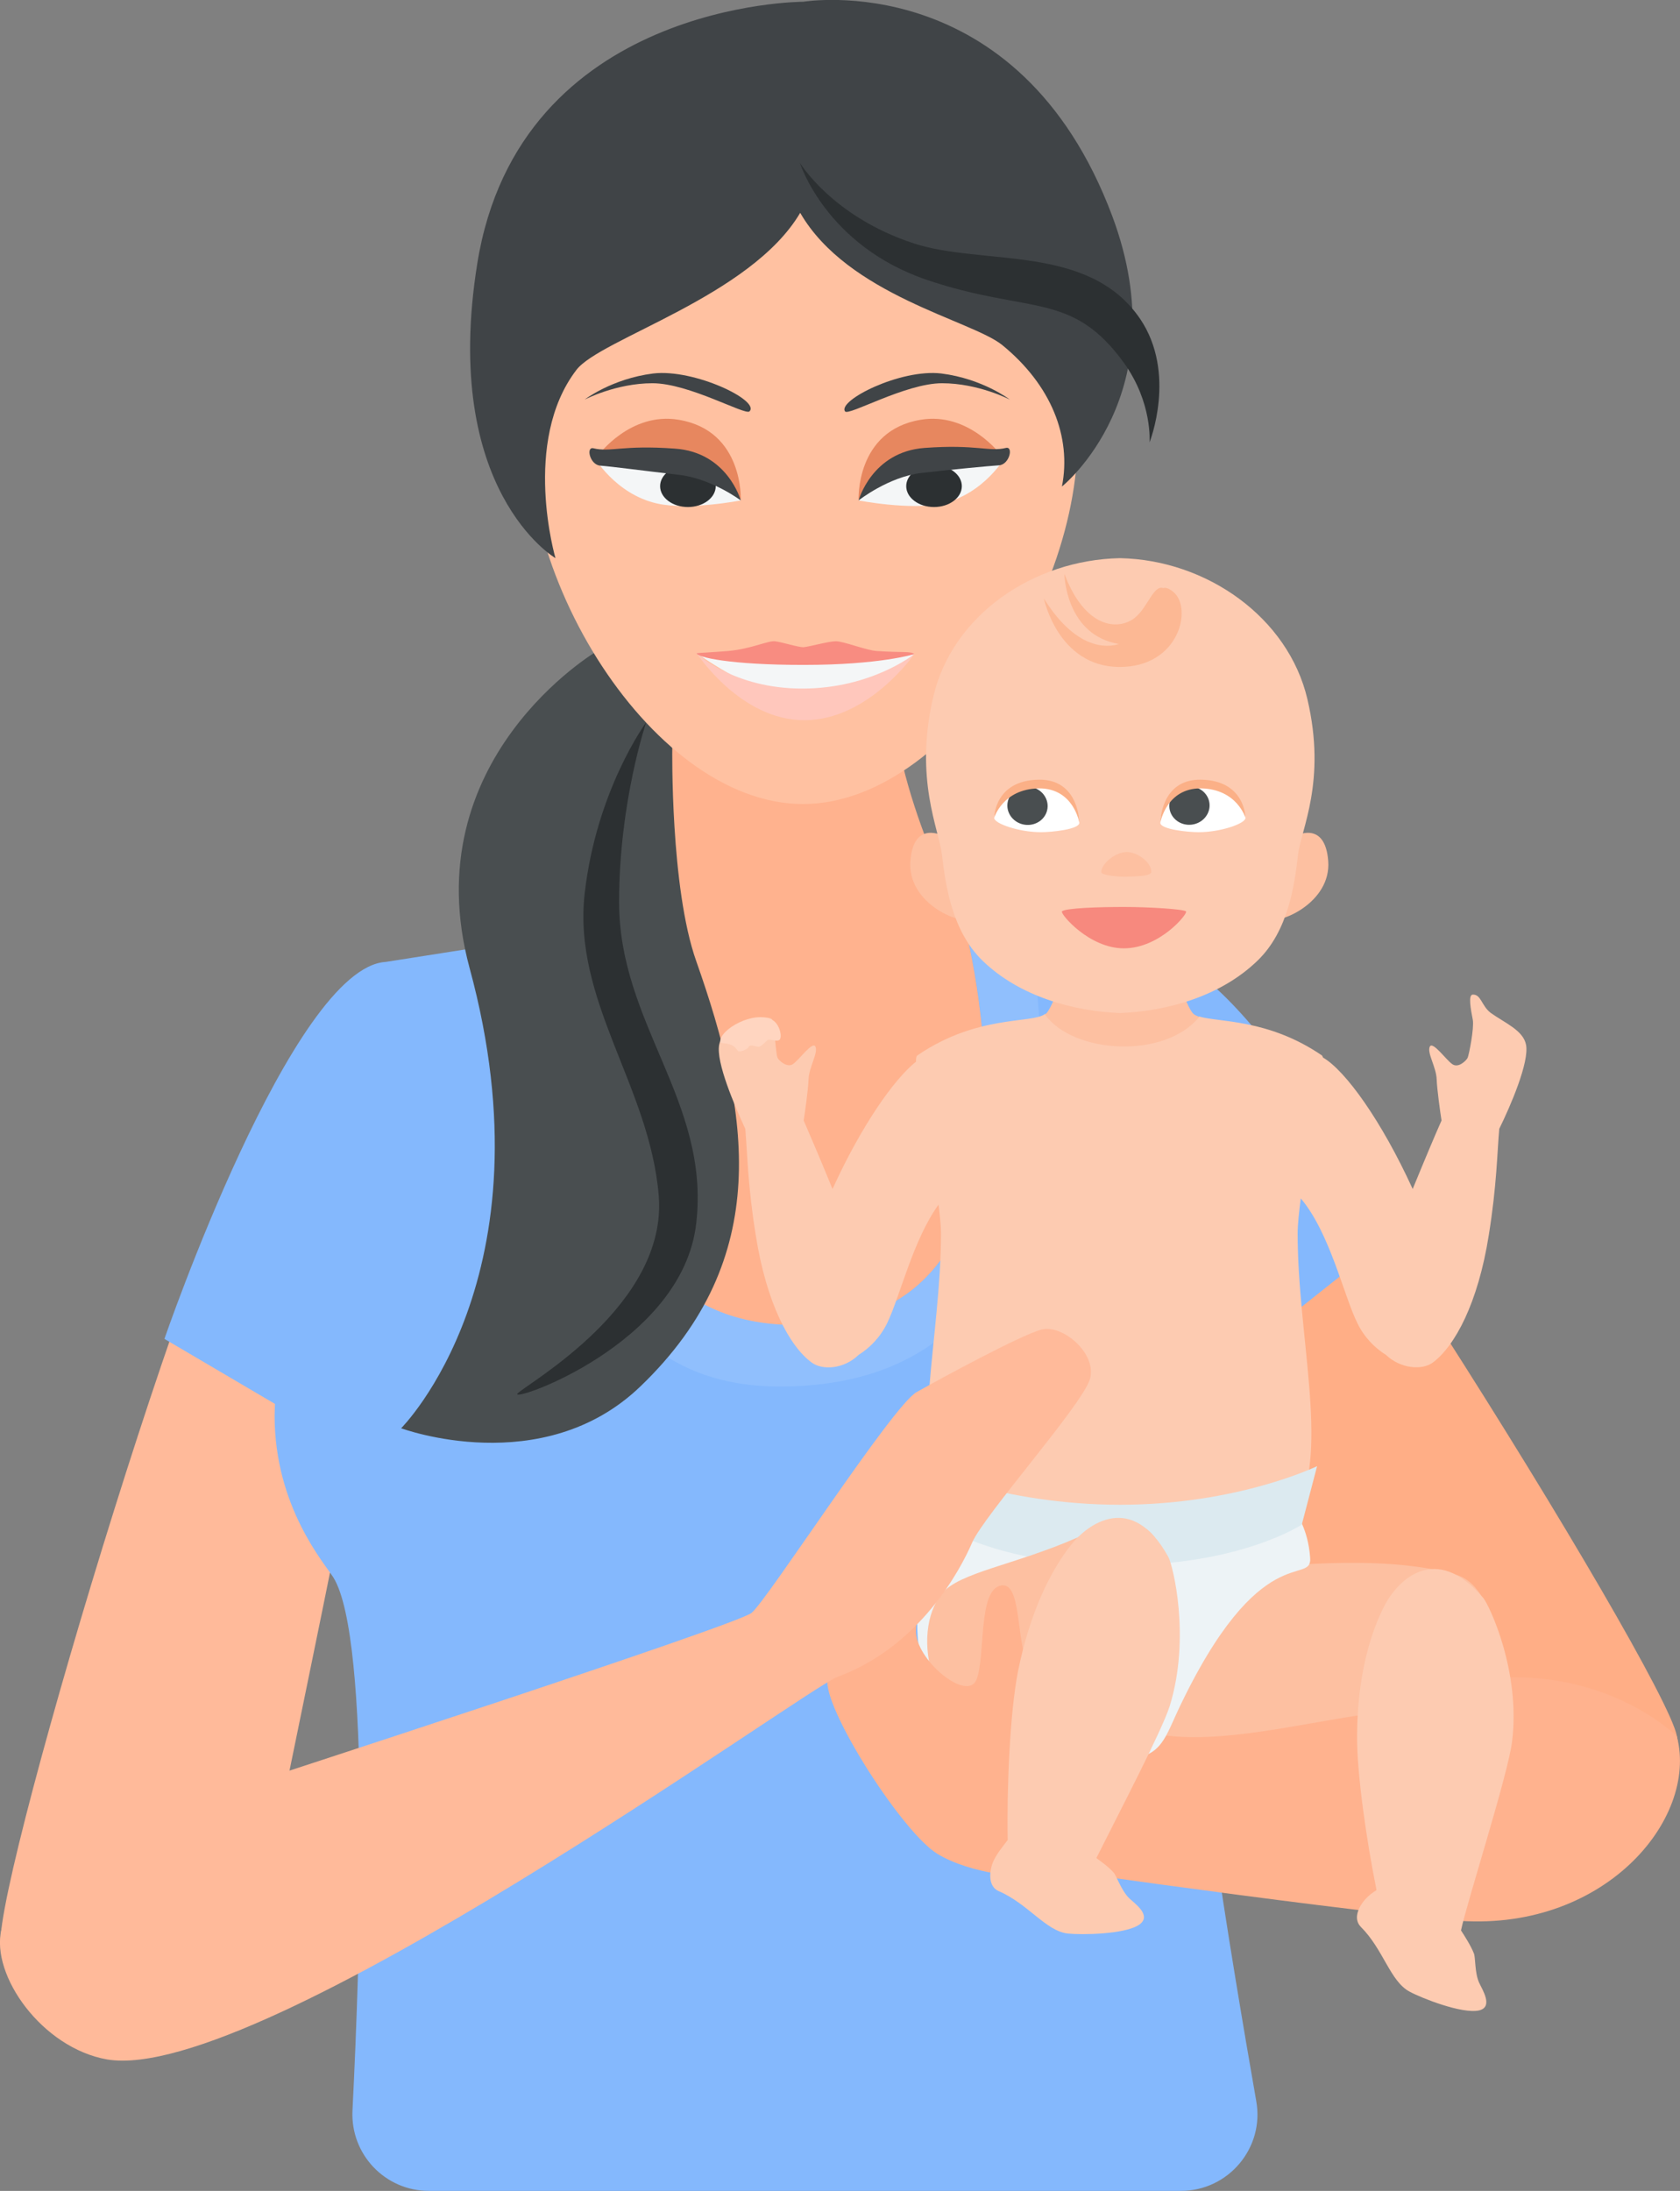 <svg id="Background" xmlns="http://www.w3.org/2000/svg" viewBox="0 0 483.3 630"><rect x="0" y="0" width="483.3" height="630" fill="#808080" stroke="none"/><style>.st0{fill:#FFB28E;} .st1{fill:#FFBA9A;} .st2{fill:#FFAE86;} .st3{fill:#84B8FD;} .st4{fill:#90BFFD;} .st5{fill:#494E50;} .st6{fill:#2C3032;} .st7{fill:#FFC1A1;} .st8{fill:#404447;} .st9{fill:#E7875F;} .st10{fill:#F4F6F7;} .st11{fill:#FDCBB1;} .st12{fill:#FDC0A1;} .st13{fill:#F7897E;} .st14{fill:#FFFFFF;} .st15{fill:#FBB087;} .st16{fill:#FCB894;} .st17{fill:#EDF3F6;} .st18{fill:#DCEAF0;} .st19{fill:#FFC7BC;} .st20{fill:#F88C81;} .st21{fill:#FFD5C0;}</style><path class="st0" d="M344.1 567.8c-3.3-72.1-12.9-290.4-12.9-290.4l-53.9-12.2s-20.9-37.5-20.9-70c0-14.1-59.3-20.3-59.9-6.2-1.6 37.1-18.1 74.6-19.1 76.9l-15.5.1-46.6 17.8V602s42.3 12.8 93.7 21.3c51.3 8.5 144.4-18.3 144.4-18.3s-7.7-3.7-9.3-37.2z"/><path class="st1" d="M79 316.5C62.8 325.9-1.5 539.8.2 558.8c1.7 19 20.4 29 26 30.9 5.6 1.9 47.6-24.7 49.7-42.2 2.1-17.5 40-187.5 35.7-195.4-4.2-7.8-32.6-35.6-32.6-35.6z"/><path class="st2" d="M336.5 276.4c18 4.9 142.4 204 145.9 222.8 3.4 18.1-13.5 31.5-18.4 34.8-4.9 3.3-58-18.9-64.5-35.3-6.6-16.4-87.4-170.6-85.3-179.4 2.1-8.6 22.3-42.9 22.3-42.9z"/><path class="st3" d="M343.1 463c1.3-16.3 20.9-19.2 20.9-51.9 0-7.5-.9-16.1-2.3-25.2l38.3-30.4s-42.3-80.3-69.4-81.9l-53.3-8.3s31.7 117.5-50 115.8c-75.4-1.6-50-114.9-50-114.9L111 276.6C84.1 278.1 47.3 385 47.3 385l31.8 18.7c0 1.1-.1 2.3-.1 3.4 0 26.2 14.4 42.5 16.9 46.5 10.9 17.5 7.7 109.5 5.5 153.3-.6 12.6 9.4 23.1 22 23.1h216.3c13.7 0 24.1-12.4 21.7-25.8-7.2-41.1-20.1-118.8-18.3-141.2z"/><path class="st4" d="M227.4 381c-75.4-1.6-50-114.9-50-114.9l-16.3 2.6c-4.7 40.4-7.2 130 63.2 130 91.8 0 75.2-111.1 71.7-130.5l-18.6-2.9c0-.1 31.7 117.5-50 115.7z"/><path class="st5" d="M171.8 187.2s-53 31.1-36.7 91.2c24.1 88.6-19.7 132.3-19.7 132.3s40.7 15.1 68.9-12.1c38.3-36.8 31.4-78.6 16-122.2-7.5-21.1-6.9-61.3-6.9-61.3l-21.6-27.9z"/><path class="st6" d="M185.9 207.7s-7.8 22.9-7.8 51.7c0 35.1 26.2 57.3 22.2 92.3-3.9 35-54.2 52-51.4 49 2.9-3 43.2-25.4 40.6-56.9-2.6-31.5-24.8-55.9-21.3-86.9 3.4-29.8 17.7-49.2 17.7-49.2z"/><path class="st7" d="M308.6 110.8C305.8 97 231 30.5 231 30.5s-74.8 66.5-77.6 80.3c-9.9 48.9 33 120.4 77.6 120.4 44.6 0 87.5-71.6 77.6-120.4z"/><path class="st8" d="M320 62.2C293-9.9 231.1.5 231.1.5s-81.7 0-93.8 75.3c-10.5 65.4 22.5 84.7 22.5 84.7s-9.8-33.4 6-54.1c6.8-9 50.2-21.1 64.4-45.2 13.7 23.7 49.3 30.9 58.1 38 14.1 11.5 20 26.4 17.2 40.7-.1.1 33.5-26.7 14.5-77.7z"/><path class="st8" d="M215.6 118.3c-1.2 1.2-17.4-8.1-27.9-8.1s-19.5 4.7-19.5 4.7 7.8-6 19.7-7.5c11.8-1.4 30.9 7.8 27.7 10.9zM243.1 118.3c1 1.4 17.4-8.1 27.9-8.1s19.5 4.7 19.5 4.7-7.8-6-19.7-7.5c-11.8-1.4-29.9 7.8-27.7 10.9z"/><path class="st6" d="M230.1 46.8s7.4 23.8 36.6 33.7c29.3 9.9 41.6 3.1 56.6 23.8 8.3 11.5 7.4 22.9 7.4 22.9s7.9-19.8-2.7-35.5C313.2 70 283 76.5 262.9 70c-23.5-7.7-32.8-23.2-32.8-23.2z"/><path class="st9" d="M213.1 143.9s1-20.1-17.9-23.2c-13.8-2.3-23 10.1-23 10.1l40.9 13.1zM247 143.9s-1-20.1 17.9-23.2c13.8-2.3 23 10.1 23 10.1L247 143.9z"/><path class="st10" d="M213.1 143.9s-4.4-12.4-18.8-13.9c-14.4-1.6-23.6 1.1-23.6 1.1s6.2 11 18.4 13.7c9.1 2 24-.9 24-.9z"/><ellipse class="st6" cx="197.9" cy="139.8" rx="8" ry="6"/><path class="st8" d="M213.1 143.9s-3.8-13.9-19-14.9c-15-1.1-18.5 1.1-23.4-.1-2.2-.5-1 4.8 2 5 2.9.2 12.7 1.5 22.3 2.6 9.6 1 18.1 7.4 18.1 7.4z"/><path class="st10" d="M247 143.9s4.4-12.4 18.8-13.9 23.6 1.1 23.6 1.1-6.2 11-18.4 13.7c-9.1 2-24-.9-24-.9z"/><ellipse class="st6" cx="268.7" cy="139.8" rx="8" ry="6"/><path class="st8" d="M247 143.9s3.8-14 19-15.1c15-1.1 18.5 1.2 23.4 0 2.2-.5 1 4.8-2 5-2.9.2-12.7 1.1-22.3 2.2-9.5 1.1-18.1 7.9-18.1 7.9z"/><path class="st0" d="M482.4 499.3s-17.1-17.3-47.7-17c-30.6.2-147.7 20.6-147.7 20.6l-4.9 31.7s93.1 13.6 136 17.6c42.9 3.9 70.6-28.9 64.3-52.9z"/><path class="st11" d="M439 300.4c-.8-4.1-6-6.2-10.1-9.1-2.7-2-2.8-5.4-5.2-5.3-1.4 0-.6 4.2 0 7.3.4 2.4-1.1 10-1.5 10.9-.5.9-2.7 3-4.4 1.8-1.7-1.1-5.7-6.8-6.5-5-.8 1.8 1.9 5.9 2 9.4.1 2.8 1 9.3 1.4 11.8-1.7 3.8-4.9 11.4-8.3 19.7-9-19.7-19.4-34.1-25.8-37.8-.1-.3-.2-.5-.3-.6-15.5-10.6-29.8-9.5-35.3-11.2-13 9.5-28.6 3.7-44.4-.7-3.8 2.8-19.5.1-36.7 11.9-.3.2-.4.8-.4 1.8-6.4 5.1-15.8 18.6-24 36.6-3.4-8.3-6.6-15.8-8.3-19.7.4-2.5 1.3-9 1.4-11.8.1-3.5 2.8-7.6 2-9.4-.8-1.8-4.7 3.8-6.5 5-1.7 1.1-4-1-4.4-1.8-.5-.9-.9-8.6-1.5-10.9-.6-2-13.9.2-15.3 7.1-1 5 4.5 17.7 7.5 24.2.6 6.8.7 16.3 3 30.5 3.1 19.8 9.8 32.1 16.1 36.7 3.1 2.3 9.3 1.9 13.5-2.2 3.2-2 6.2-5 8.2-9.1 3.6-7.3 7.4-23.9 14.8-34.1.4 3.2.7 6.1.7 8.3 0 29.4-8.9 62 0 78.9 6 11.5 48.7 13.9 51.2 14h.2c2.5-.1 45.2-2.6 51.2-14 8.9-17 0-49.6 0-78.9 0-2.6.4-6.1.9-10.1 8.4 9.9 12.4 28.1 16.3 35.9 2 4.1 5 7.1 8.2 9.1 4.2 4 10.4 4.5 13.5 2.2 6.3-4.7 13-17 16.1-36.7 2.3-14.3 2.4-23.7 3-30.5 3.2-6.5 8.7-19.2 7.7-24.2z"/><path class="st12" d="M309.4 460s72.8-18 109.7-7.1c6.1 1.8 10.7 10.4 10.1 18.4-.6 7.1-10.3 19.7-18.1 19.9-24.9.6-54.1 10.9-76.9 7.7-10.7-1.5-24.8-38.9-24.8-38.9zM382.1 247.6c-.9-12.1-9.7-7.1-9.7-7.1s-2.7 5.6-5 11.3l-92.1-3c-1.9-4.5-3.7-8.3-3.7-8.3s-8.8-5-9.7 7.1c-.9 12.1 14.1 18.3 17.3 16.7 1.4-.7 0-5.7-2-10.9l31.4 17.7s-4.6 16.8-7.5 20.2c-.1.1-.3.3-.5.4 8 11.3 34.4 13 44.4.7-.8-.3-1.5-.6-1.9-1.1-2.8-3.4-7.5-20.2-7.5-20.2l29.7-13.6c-1.1 3.5-1.6 6.3-.5 6.8 3.2 1.6 18.2-4.7 17.3-16.7z"/><path class="st11" d="M376.1 201c-5.5-23.4-28.9-40-53.9-40.5-25 .5-48.2 16.4-53.7 39.8-5.6 23.8 1.7 38.3 2.5 45.6 1 8.5 2.8 21.7 11.6 30.3 10.7 10.4 26.3 14.6 39.6 15.1 13.3-.5 28.9-4.7 39.6-15.1 8.8-8.5 10.6-21.7 11.6-30.3.8-7.3 8.3-21.1 2.7-44.9z"/><path class="st13" d="M305.5 262.1c.7-1 11-1.3 17.8-1.3 6.8 0 17.4.6 17.9 1.3.5.7-7.6 10.6-17.9 10.6-10 0-18.3-9.9-17.8-10.6z"/><path class="st14" d="M310.5 236.6c0-4.6-3.9-10.1-12-10.1-6.7 0-12.5 4.9-12.5 8.7 0 1.6 7.1 4.1 13.5 4.1 3 0 11-.8 11-2.7z"/><ellipse transform="rotate(7.498 295.524 231.61)" class="st5" cx="295.6" cy="231.7" rx="5.8" ry="5.5"/><path class="st15" d="M310.5 236.6s0-12.6-11.7-12.4c-12.8.2-12.8 11-12.8 11s2.4-8.3 12.8-8.5c10.1-.1 11.7 9.9 11.7 9.9z"/><path class="st14" d="M333.8 236.6c0-4.6 3.9-10.1 12-10.1 6.7 0 12.5 4.9 12.5 8.7 0 1.6-7.1 4.1-13.5 4.1-3 0-11-.8-11-2.7z"/><ellipse transform="rotate(172.502 342.24 231.68)" class="st5" cx="342.3" cy="231.7" rx="5.8" ry="5.5"/><path class="st15" d="M333.8 236.6s0-12.6 11.7-12.4c12.8.2 12.8 11 12.8 11s-2.4-8.3-12.8-8.5c-10-.1-11.7 9.9-11.7 9.9z"/><path class="st16" d="M337.4 170.1c-1.1-.9-2-1.2-2.8-1-2.8-.9-4.4 5.6-8.2 8.6-4.6 3.6-14.2 3.2-20.2-12.7 0 0 .2 16.5 14.3 19.9.5.1.9.2 1.4.3-5.7 1.7-13.8-.6-21.6-13.1 0 0 4 19.5 21.6 19.7 17.6.1 21.3-17.3 15.5-21.7z"/><path class="st17" d="M376.9 447.9c-.6-8.4-4.1-12.8-4.1-12.8-21.8 11.7-50.6 12.8-50.6 12.8s-28.8-1.1-50.6-12.8c0 0-13.4 27.6-4.9 47.1 11 25.3 44.1 23.7 55.5 23.7 11.5 0 12.6-5.3 16.6-13.9 23.7-50.4 38.8-35.7 38.1-44.1z"/><path class="st18" d="M269.9 438.2l-6.4-16.6s24.8 11.1 58.7 11.1c33.9 0 56.7-11.1 56.7-11.1l-4.4 16.8s-17.5 11.7-52.6 11.7-52-11.9-52-11.9z"/><path class="st12" d="M324.1 245c-3.1 0-7.3 3.3-7.3 5.8 0 .9 5.2 1.4 7.3 1.3 1.8-.1 7.1 0 7.1-1.4 0-2.8-4-5.7-7.1-5.7z"/><path class="st11" d="M426.7 459.5c-13.8-16.2-24.6-5-28.3 2-4.2 8-7.9 20.6-8 37.4-.1 11.2 2.8 30.8 5.6 44.6-1.1.7-2.2 1.5-3.1 2.5-2.3 2.5-3.6 5.9-1.4 8.1 6.5 6.5 8.4 15.6 14 18.6 3.3 1.8 15.1 6.5 20 5.4 4.2-1 .9-6 0-8-1.3-2.9-1-7.3-1.5-8.4-.9-2.3-2.8-5.2-3.7-6.6 1.6-7.8 13.6-45 14.7-54.4 2.5-20.1-6.6-39.2-8.3-41.2z"/><path class="st12" d="M270.9 458.3c5-6.2 20.9-8.2 39.1-16.2 5.8-2.5 16-6.9 21.4-1 4.8 5.2 7.5 21 2.3 26.8-16.5 18.6-16.4 41-41.5 35.3-25.4-5.7-30.3-33.7-21.3-44.9z"/><path class="st0" d="M304.1 504.2s.9-16-5.9-21.5-3.3-27.8-10.1-26.8c-6.9 1-4.5 20.4-7.2 27.1-2.7 6.6-17.8-5.9-17.4-14.3.3-8.4 8.5-25 5.1-26.2-3.5-1.2-30.5 31.7-30.6 41.1 0 9.5 21.8 43.5 31.7 49.5s25 6.6 25 6.6l9.4-35.5z"/><path class="st11" d="M336.1 447.7c-10.4-18.9-23.2-9.6-28.1-3.3-5.7 7.2-11.7 19.2-15.1 36-2.4 12-3.3 34.4-3 48.7-1.6 2.1-3.3 4.1-4.3 6.5-1.2 3.2-1.1 7 1.7 8.2 8.4 3.6 13.6 11.5 19.9 12.2 3.8.4 16.5.3 20.6-2.6 3.6-2.6-1.3-6-2.9-7.5-2.3-2.2-3.7-6.5-4.5-7.4-1.4-1.6-3.6-3.2-5-4.2 6.6-13.2 18.8-36.5 21.1-43.7 6.1-19.8.9-40.6-.4-42.9z"/><path class="st1" d="M.4 554.9C4 540 23.8 528.4 50.5 519.8c26.7-8.6 161.2-52.4 165.7-56 4.5-3.6 40.6-59.7 47.5-63.5 6.9-3.9 30.1-16.5 36-18 6-1.5 16.1 7 13.8 14.4-2.3 7.4-30.3 38.9-33.8 46.8-3.4 7.9-15.1 30-38.8 38.7-9.4 3.5-166.3 117.4-210.1 110C12.1 588.9-2.7 568 .4 554.9z"/><path class="st10" d="M200.4 187.8l31.3 2 31.3-1.7s-15.1 13.7-29.3 13.7c-14.2 0-33.3-14-33.3-14z"/><path class="st19" d="M200.4 187.8s12.5 19.3 31 19.3 31.6-19 31.6-19-12.3 9.9-32.2 9.9c-20 0-30.4-10.2-30.4-10.2z"/><path class="st20" d="M200.4 187.8c0 1.2 9.6 3.4 30.8 3.4 22 0 31.8-3.1 31.8-3.1-.8-.9-3.6-.4-10.8-.9-3-.2-9.5-2.8-11.7-2.8-2.2 0-7.3 1.5-9.3 1.7-1.4.1-6.3-1.5-8.3-1.7-2-.2-6.8 2.2-13.4 2.8-5.1.4-9.1.6-9.1.6z"/><path class="st21" d="M222.2 293.3c2.2 1.2 3 5.3 1.9 5.8-1 .5-2.7-.5-3.3 0-.7.5-1.9 2.1-2.8 1.9-.9-.2-2.3-.7-2.6 0-.2.7-2.7 1.8-3.2 1.1-1.8-2.9-5-1.6-5-2.6-.1-3.5 9.7-9.1 15-6.2z"/></svg>
